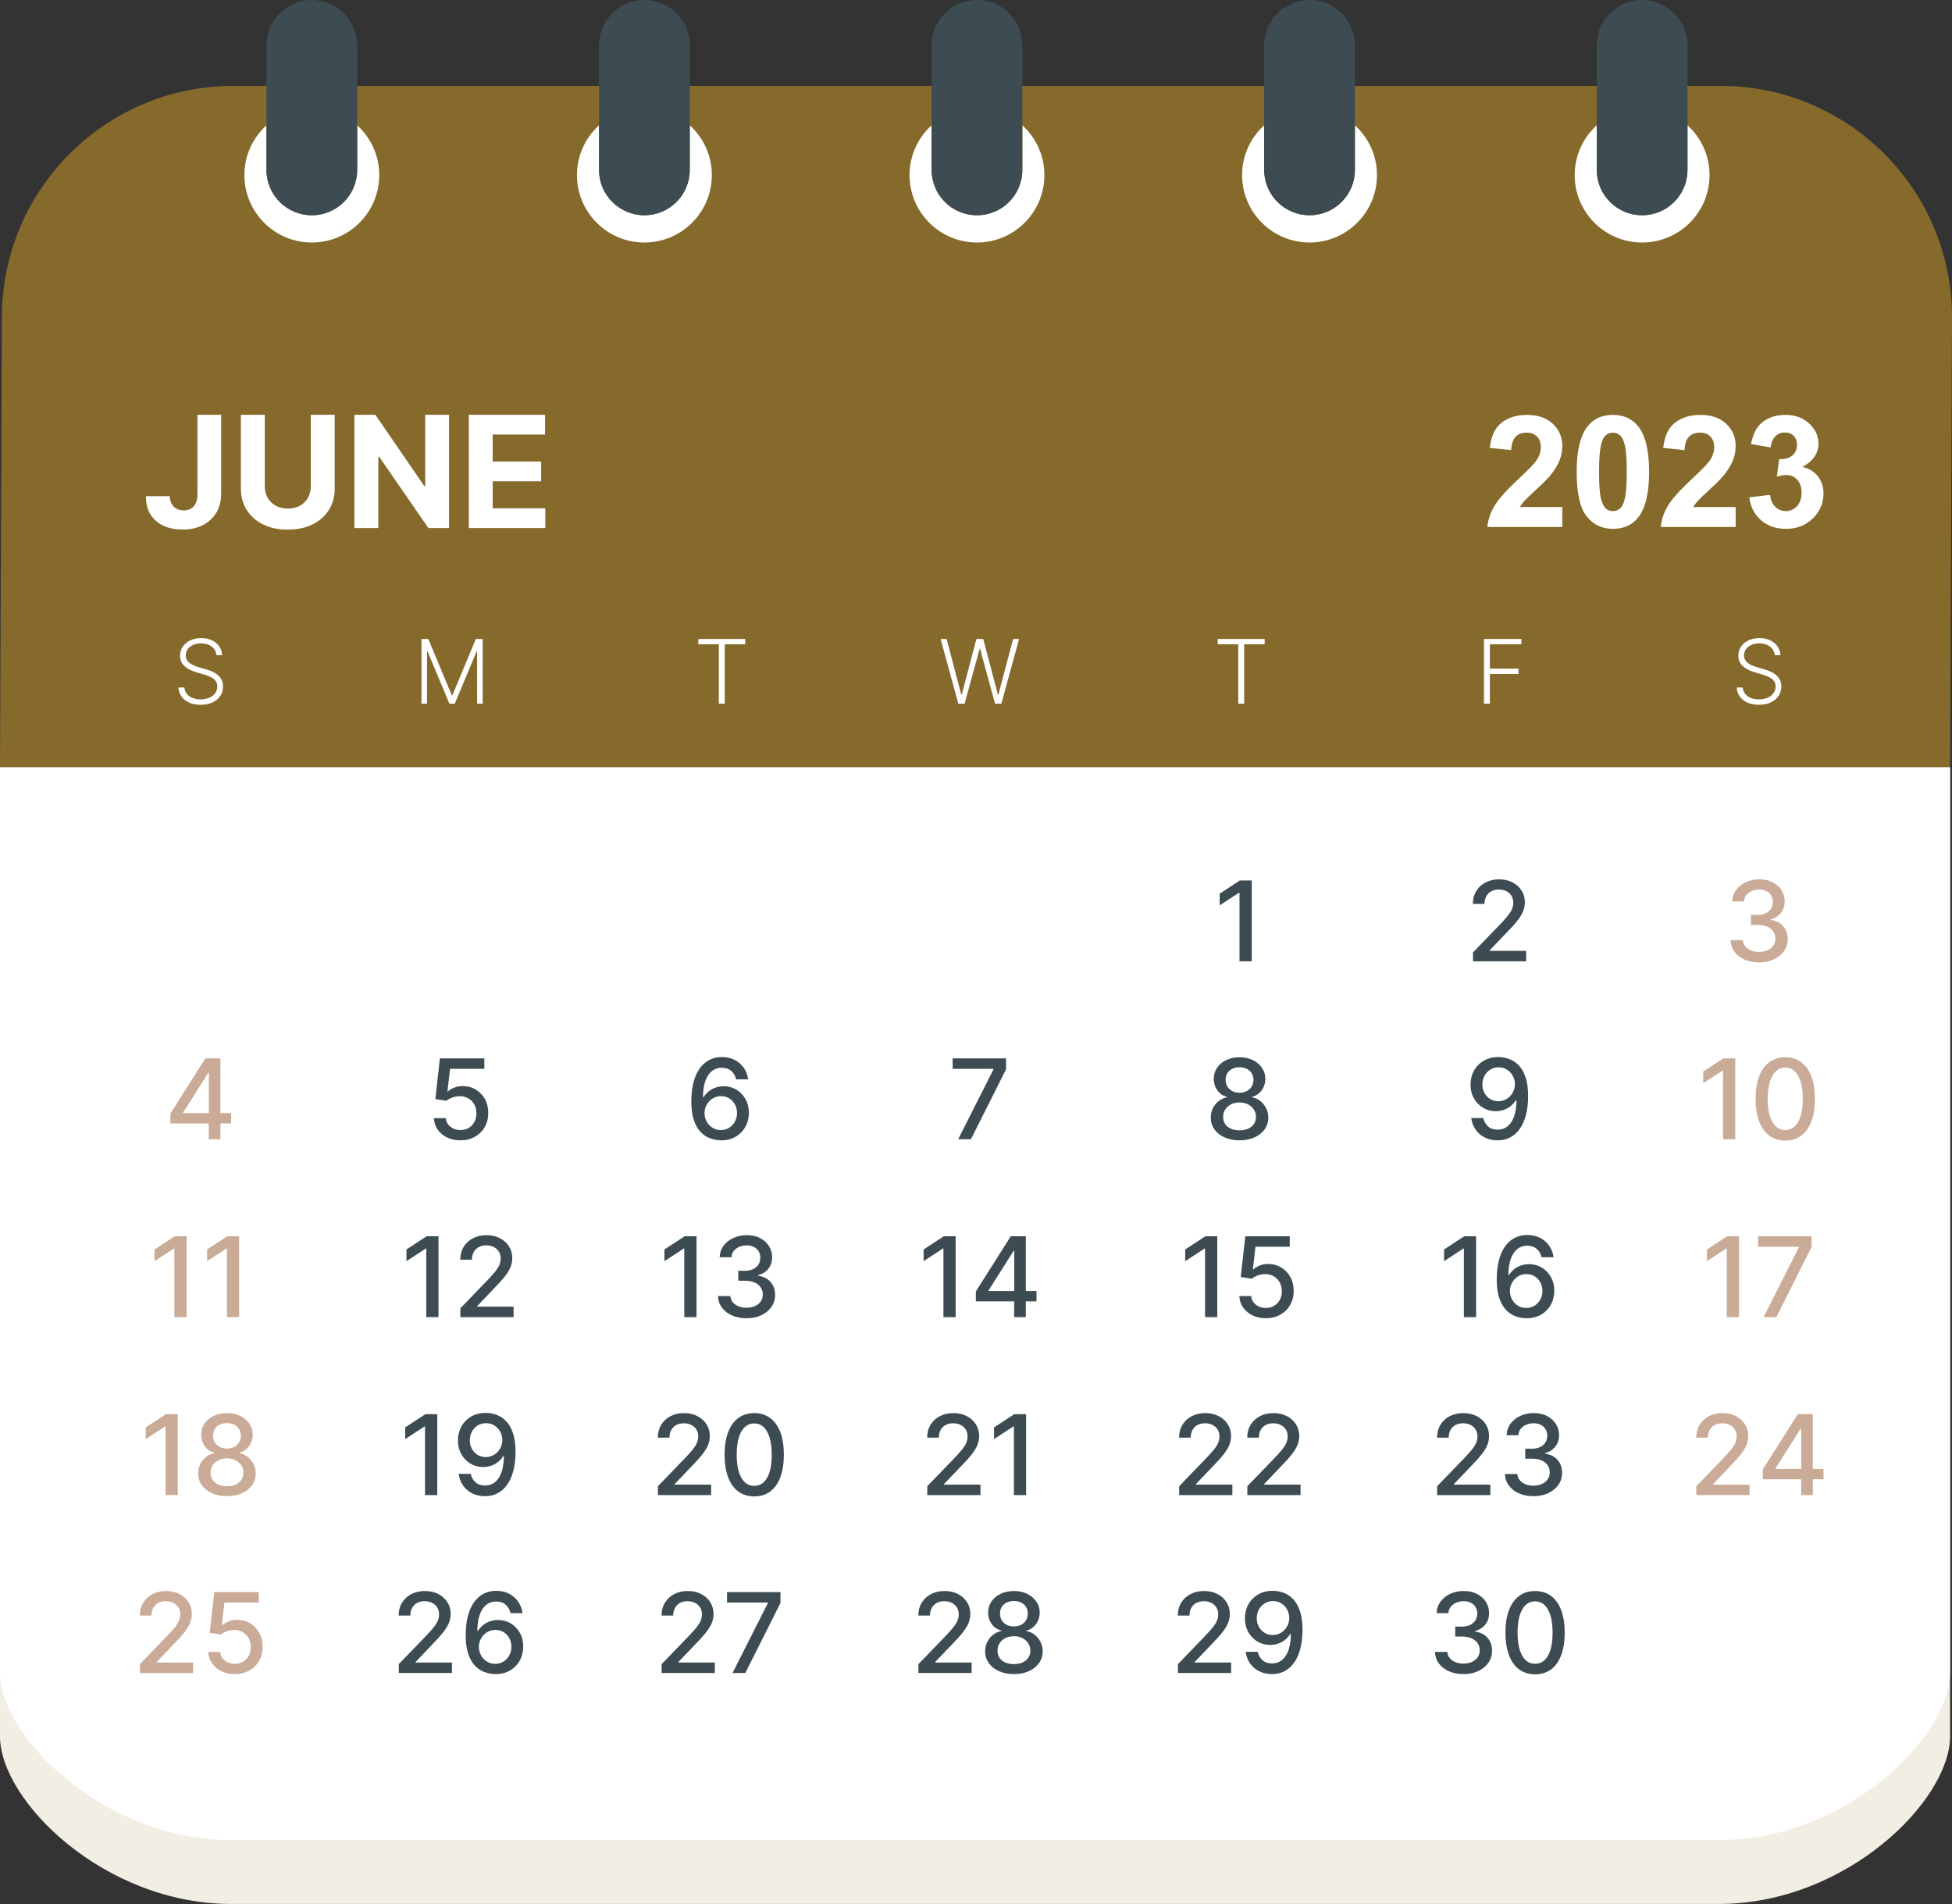 <?xml version="1.0" encoding="UTF-8" standalone="no"?><svg xmlns="http://www.w3.org/2000/svg" xmlns:xlink="http://www.w3.org/1999/xlink" fill="#000000" height="487.6" preserveAspectRatio="xMidYMid meet" version="1" viewBox="0.0 0.0 500.0 487.6" width="500" zoomAndPan="magnify"><rect x="0.0" y="0.0" width="500.0" height="487.6" fill="#333333" stroke="none"/><defs><clipPath id="a"><path d="M 0 196 L 500 196 L 500 487.59 L 0 487.59 Z M 0 196"/></clipPath></defs><g><g clip-path="url(#a)" id="change1_1"><path d="M 0 196.496 L 0 444.695 C 0 461.055 26.535 487.59 59.27 487.59 L 440.234 487.59 C 472.969 487.59 499.504 461.055 499.504 444.695 L 499.504 196.496 L 0 196.496" fill="#f3eee4"/></g><g id="change2_1"><path d="M 440.73 21.996 L 59.766 21.996 C 27.031 21.996 0.496 48.531 0.496 81.262 L 0 196.496 L 499.504 196.496 L 500 81.262 C 500 48.531 473.465 21.996 440.73 21.996" fill="#866a2c"/></g><g id="change3_1"><path d="M 79.871 62.105 C 89.41 62.105 97.145 54.371 97.145 44.836 C 97.145 39.781 94.957 35.246 91.496 32.09 L 91.496 43.508 C 91.496 49.926 86.293 55.129 79.871 55.129 C 73.453 55.129 68.25 49.926 68.25 43.508 L 68.25 32.09 C 64.789 35.246 62.602 39.781 62.602 44.836 C 62.602 54.371 70.336 62.105 79.871 62.105" fill="#ffffff"/></g><g id="change3_2"><path d="M 165.062 62.105 C 174.598 62.105 182.332 54.371 182.332 44.836 C 182.332 39.781 180.145 35.246 176.684 32.09 L 176.684 43.508 C 176.684 49.926 171.48 55.129 165.062 55.129 C 158.641 55.129 153.438 49.926 153.438 43.508 L 153.438 32.09 C 149.977 35.246 147.789 39.781 147.789 44.836 C 147.789 54.371 155.523 62.105 165.062 62.105" fill="#ffffff"/></g><g id="change3_3"><path d="M 250.246 62.105 C 259.785 62.105 267.52 54.371 267.52 44.836 C 267.52 39.781 265.332 35.246 261.871 32.09 L 261.871 43.508 C 261.871 49.926 256.668 55.129 250.246 55.129 C 243.828 55.129 238.625 49.926 238.625 43.508 L 238.625 32.09 C 235.164 35.246 232.977 39.781 232.977 44.836 C 232.977 54.371 240.711 62.105 250.246 62.105" fill="#ffffff"/></g><g id="change3_4"><path d="M 420.621 62.105 C 430.16 62.105 437.895 54.371 437.895 44.836 C 437.895 39.781 435.707 35.246 432.246 32.09 L 432.246 43.508 C 432.246 49.926 427.043 55.129 420.621 55.129 C 414.203 55.129 409 49.926 409 43.508 L 409 32.09 C 405.539 35.246 403.352 39.781 403.352 44.836 C 403.352 54.371 411.086 62.105 420.621 62.105" fill="#ffffff"/></g><g id="change3_5"><path d="M 335.434 62.105 C 344.973 62.105 352.707 54.371 352.707 44.836 C 352.707 39.781 350.52 35.246 347.059 32.09 L 347.059 43.508 C 347.059 49.926 341.855 55.129 335.438 55.129 C 329.016 55.129 323.812 49.926 323.812 43.508 L 323.812 32.09 C 320.352 35.246 318.164 39.781 318.164 44.836 C 318.164 54.371 325.898 62.105 335.434 62.105" fill="#ffffff"/></g><g id="change3_6"><path d="M 0 196.496 L 0 428.32 C 0 444.68 26.535 471.215 59.27 471.215 L 440.234 471.215 C 472.969 471.215 499.504 444.68 499.504 428.32 L 499.504 196.496 L 0 196.496" fill="#ffffff"/></g><g id="change3_7"><path d="M 389.004 122.625 C 385.938 125.473 383.883 127.754 382.844 129.477 C 381.805 131.199 381.18 133.023 380.973 134.945 L 400.176 134.945 L 400.176 129.855 L 389.297 129.855 C 389.582 129.363 389.957 128.855 390.418 128.336 C 390.879 127.816 391.973 126.766 393.703 125.18 C 395.43 123.594 396.629 122.379 397.289 121.531 C 398.289 120.258 399.02 119.039 399.484 117.879 C 399.945 116.715 400.176 115.488 400.176 114.203 C 400.176 111.941 399.367 110.051 397.758 108.531 C 396.145 107.008 393.93 106.25 391.109 106.25 C 388.535 106.25 386.391 106.906 384.676 108.219 C 382.961 109.531 381.941 111.695 381.617 114.711 L 387.074 115.254 C 387.18 113.656 387.566 112.512 388.242 111.824 C 388.918 111.137 389.828 110.793 390.973 110.793 C 392.129 110.793 393.035 111.117 393.691 111.777 C 394.348 112.434 394.676 113.371 394.676 114.594 C 394.676 115.699 394.301 116.816 393.547 117.945 C 392.988 118.766 391.473 120.324 389.004 122.625" fill="#ffffff"/></g><g id="change3_8"><path d="M 416.121 127.984 C 415.836 129.078 415.434 129.836 414.914 130.258 C 414.395 130.68 413.801 130.891 413.141 130.891 C 412.477 130.891 411.891 130.684 411.375 130.266 C 410.863 129.852 410.438 129.016 410.098 127.762 C 409.762 126.508 409.59 124.203 409.59 120.852 C 409.59 117.496 409.781 115.113 410.156 113.695 C 410.441 112.605 410.848 111.848 411.367 111.426 C 411.887 111.004 412.477 110.793 413.141 110.793 C 413.801 110.793 414.391 111.004 414.902 111.426 C 415.418 111.848 415.844 112.688 416.18 113.938 C 416.52 115.195 416.688 117.496 416.688 120.852 C 416.688 124.203 416.5 126.582 416.121 127.984 Z M 413.141 106.25 C 410.371 106.25 408.215 107.223 406.668 109.172 C 404.797 111.539 403.859 115.41 403.859 120.793 C 403.859 126.277 404.711 130.09 406.414 132.227 C 408.117 134.363 410.359 135.434 413.141 135.434 C 415.906 135.434 418.066 134.461 419.613 132.508 C 421.484 130.145 422.418 126.258 422.418 120.852 C 422.418 115.43 421.488 111.551 419.633 109.211 C 418.07 107.238 415.906 106.25 413.141 106.25" fill="#ffffff"/></g><g id="change3_9"><path d="M 429.086 108.219 C 427.371 109.531 426.348 111.695 426.027 114.711 L 431.484 115.254 C 431.586 113.656 431.977 112.512 432.652 111.824 C 433.328 111.137 434.238 110.793 435.383 110.793 C 436.539 110.793 437.445 111.117 438.102 111.777 C 438.758 112.434 439.086 113.371 439.086 114.594 C 439.086 115.699 438.711 116.816 437.957 117.945 C 437.398 118.766 435.883 120.324 433.414 122.625 C 430.348 125.473 428.293 127.754 427.254 129.477 C 426.215 131.199 425.59 133.023 425.383 134.945 L 444.586 134.945 L 444.586 129.855 L 433.707 129.855 C 433.992 129.363 434.367 128.855 434.828 128.336 C 435.289 127.816 436.383 126.766 438.113 125.18 C 439.84 123.594 441.035 122.379 441.699 121.531 C 442.699 120.258 443.43 119.039 443.891 117.879 C 444.355 116.715 444.586 115.488 444.586 114.203 C 444.586 111.941 443.777 110.051 442.168 108.531 C 440.555 107.008 438.34 106.25 435.52 106.25 C 432.945 106.25 430.801 106.906 429.086 108.219" fill="#ffffff"/></g><g id="change3_10"><path d="M 457.453 130.891 C 456.398 130.891 455.504 130.535 454.762 129.82 C 454.02 129.105 453.566 128.07 453.395 126.719 L 448.094 127.363 C 448.367 129.766 449.355 131.715 451.059 133.199 C 452.758 134.688 454.902 135.434 457.488 135.434 C 460.219 135.434 462.5 134.551 464.332 132.781 C 466.164 131.016 467.082 128.875 467.082 126.367 C 467.082 124.641 466.59 123.164 465.609 121.941 C 464.629 120.723 463.32 119.934 461.684 119.582 C 464.426 118.09 465.797 116.09 465.797 113.578 C 465.797 111.812 465.125 110.227 463.785 108.82 C 462.16 107.105 460.004 106.25 457.316 106.25 C 455.742 106.25 454.324 106.547 453.055 107.137 C 451.789 107.727 450.801 108.539 450.094 109.574 C 449.383 110.605 448.855 111.988 448.504 113.715 L 453.551 114.574 C 453.695 113.324 454.098 112.379 454.762 111.727 C 455.426 111.078 456.223 110.754 457.16 110.754 C 458.105 110.754 458.867 111.039 459.441 111.609 C 460.012 112.184 460.297 112.949 460.297 113.91 C 460.297 115.039 459.906 115.949 459.129 116.629 C 458.348 117.312 457.219 117.633 455.734 117.594 L 455.133 122.059 C 456.105 121.785 456.945 121.648 457.648 121.648 C 458.711 121.648 459.613 122.055 460.355 122.859 C 461.098 123.664 461.469 124.758 461.469 126.133 C 461.469 127.59 461.082 128.746 460.309 129.605 C 459.535 130.461 458.582 130.891 457.453 130.891" fill="#ffffff"/></g><g id="change3_11"><path d="M 49.457 165.156 C 50.043 164.895 50.719 164.762 51.492 164.762 C 52.586 164.762 53.496 165.035 54.219 165.578 C 54.941 166.125 55.348 166.855 55.441 167.777 L 56.906 167.777 C 56.871 166.938 56.621 166.188 56.156 165.527 C 55.691 164.867 55.059 164.348 54.266 163.969 C 53.473 163.594 52.562 163.402 51.531 163.402 C 50.516 163.402 49.594 163.594 48.777 163.973 C 47.961 164.355 47.312 164.883 46.836 165.559 C 46.359 166.234 46.121 167.02 46.121 167.91 C 46.121 168.973 46.48 169.844 47.195 170.531 C 47.914 171.215 48.922 171.75 50.223 172.141 L 52.203 172.723 C 52.891 172.922 53.492 173.152 54.012 173.41 C 54.531 173.668 54.938 173.988 55.23 174.367 C 55.52 174.75 55.668 175.219 55.668 175.781 C 55.668 176.445 55.48 177.023 55.113 177.523 C 54.742 178.023 54.234 178.41 53.59 178.688 C 52.945 178.969 52.215 179.105 51.387 179.105 C 50.645 179.105 49.969 178.988 49.363 178.754 C 48.762 178.52 48.27 178.176 47.891 177.723 C 47.516 177.27 47.297 176.715 47.246 176.062 L 45.691 176.062 C 45.75 176.938 46.02 177.707 46.492 178.367 C 46.969 179.031 47.621 179.551 48.449 179.926 C 49.281 180.301 50.258 180.488 51.387 180.488 C 52.582 180.488 53.609 180.281 54.469 179.871 C 55.328 179.457 55.984 178.898 56.445 178.191 C 56.902 177.484 57.129 176.688 57.129 175.805 C 57.129 175.113 56.996 174.523 56.73 174.027 C 56.465 173.535 56.109 173.117 55.672 172.773 C 55.23 172.434 54.746 172.148 54.219 171.922 C 53.691 171.695 53.16 171.508 52.633 171.363 L 50.887 170.863 C 50.484 170.746 50.09 170.609 49.699 170.441 C 49.309 170.273 48.953 170.074 48.633 169.84 C 48.312 169.605 48.055 169.32 47.867 168.992 C 47.68 168.664 47.586 168.281 47.586 167.844 C 47.586 167.25 47.75 166.723 48.082 166.254 C 48.414 165.789 48.871 165.422 49.457 165.156" fill="#ffffff"/></g><g id="change3_12"><path d="M 107.969 163.637 L 107.969 180.207 L 109.391 180.207 L 109.391 166.832 L 109.52 166.832 L 115.113 180.207 L 116.488 180.207 L 122.078 166.832 L 122.207 166.832 L 122.207 180.207 L 123.633 180.207 L 123.633 163.637 L 121.883 163.637 L 115.871 178.07 L 115.727 178.07 L 109.715 163.637 L 107.969 163.637" fill="#ffffff"/></g><g id="change3_13"><path d="M 185.641 180.207 L 185.641 164.996 L 190.891 164.996 L 190.891 163.637 L 178.875 163.637 L 178.875 164.996 L 184.125 164.996 L 184.125 180.207 L 185.641 180.207" fill="#ffffff"/></g><g id="change3_14"><path d="M 255.609 177.883 L 251.855 163.637 L 250.105 163.637 L 246.352 177.883 L 246.223 177.883 L 242.469 163.637 L 240.934 163.637 L 245.473 180.207 L 247.09 180.207 L 250.934 166.152 L 251.039 166.152 L 254.879 180.207 L 256.5 180.207 L 261.035 163.637 L 259.492 163.637 L 255.738 177.883 L 255.609 177.883" fill="#ffffff"/></g><g id="change3_15"><path d="M 317.176 180.207 L 318.691 180.207 L 318.691 164.996 L 323.941 164.996 L 323.941 163.637 L 311.926 163.637 L 311.926 164.996 L 317.176 164.996 L 317.176 180.207" fill="#ffffff"/></g><g id="change3_16"><path d="M 381.625 172.594 L 388.949 172.594 L 388.949 171.234 L 381.625 171.234 L 381.625 164.996 L 389.699 164.996 L 389.699 163.637 L 380.113 163.637 L 380.113 180.207 L 381.625 180.207 L 381.625 172.594" fill="#ffffff"/></g><g id="change3_17"><path d="M 452.742 178.688 C 452.098 178.969 451.363 179.105 450.535 179.105 C 449.793 179.105 449.117 178.988 448.516 178.754 C 447.91 178.52 447.418 178.176 447.043 177.723 C 446.664 177.27 446.449 176.715 446.395 176.062 L 444.84 176.062 C 444.902 176.938 445.168 177.707 445.641 178.367 C 446.117 179.031 446.77 179.551 447.602 179.926 C 448.43 180.301 449.41 180.488 450.535 180.488 C 451.734 180.488 452.762 180.281 453.617 179.871 C 454.477 179.457 455.133 178.898 455.594 178.191 C 456.051 177.484 456.281 176.688 456.281 175.805 C 456.281 175.113 456.148 174.523 455.879 174.027 C 455.613 173.535 455.258 173.117 454.82 172.773 C 454.383 172.434 453.895 172.148 453.367 171.922 C 452.84 171.695 452.309 171.508 451.781 171.363 L 450.035 170.863 C 449.637 170.746 449.242 170.609 448.852 170.441 C 448.457 170.273 448.102 170.074 447.781 169.84 C 447.461 169.605 447.207 169.32 447.016 168.992 C 446.828 168.664 446.734 168.281 446.734 167.844 C 446.734 167.25 446.902 166.723 447.23 166.254 C 447.562 165.789 448.023 165.422 448.605 165.156 C 449.191 164.895 449.871 164.762 450.641 164.762 C 451.734 164.762 452.645 165.035 453.367 165.578 C 454.09 166.125 454.496 166.855 454.59 167.777 L 456.055 167.777 C 456.02 166.938 455.773 166.188 455.305 165.527 C 454.84 164.867 454.211 164.348 453.418 163.969 C 452.621 163.594 451.715 163.402 450.684 163.402 C 449.664 163.402 448.746 163.594 447.93 163.973 C 447.109 164.355 446.465 164.883 445.984 165.559 C 445.508 166.234 445.27 167.02 445.27 167.91 C 445.27 168.973 445.629 169.844 446.348 170.531 C 447.062 171.215 448.07 171.75 449.371 172.141 L 451.355 172.723 C 452.039 172.922 452.641 173.152 453.16 173.41 C 453.684 173.668 454.09 173.988 454.379 174.367 C 454.672 174.75 454.816 175.219 454.816 175.781 C 454.816 176.445 454.633 177.023 454.262 177.523 C 453.895 178.023 453.387 178.41 452.742 178.688" fill="#ffffff"/></g><g id="change3_18"><path d="M 41.996 134.695 C 43.418 135.312 45 135.621 46.746 135.621 C 48.711 135.621 50.434 135.25 51.914 134.504 C 53.395 133.758 54.555 132.695 55.391 131.32 C 56.227 129.941 56.645 128.316 56.645 126.449 L 56.645 106.23 L 50.582 106.23 L 50.582 126.449 C 50.582 127.375 50.445 128.152 50.172 128.785 C 49.898 129.418 49.5 129.895 48.977 130.223 C 48.453 130.547 47.812 130.711 47.059 130.711 C 46.34 130.711 45.723 130.566 45.195 130.277 C 44.672 129.992 44.262 129.574 43.965 129.031 C 43.668 128.488 43.512 127.836 43.488 127.07 L 37.391 127.07 C 37.379 128.996 37.789 130.594 38.621 131.863 C 39.449 133.133 40.578 134.078 41.996 134.695" fill="#ffffff"/></g><g id="change3_19"><path d="M 67.402 134.312 C 69.207 135.195 71.309 135.637 73.719 135.637 C 76.113 135.637 78.215 135.195 80.016 134.312 C 81.82 133.43 83.223 132.195 84.227 130.609 C 85.234 129.023 85.734 127.176 85.734 125.062 L 85.734 106.23 L 79.605 106.23 L 79.605 124.535 C 79.605 125.641 79.363 126.621 78.879 127.48 C 78.391 128.34 77.707 129.016 76.824 129.508 C 75.941 129.996 74.906 130.242 73.719 130.242 C 72.535 130.242 71.504 129.996 70.617 129.508 C 69.727 129.016 69.043 128.34 68.555 127.48 C 68.07 126.621 67.828 125.641 67.828 124.535 L 67.828 106.23 L 61.699 106.23 L 61.699 125.062 C 61.699 127.176 62.199 129.023 63.199 130.609 C 64.199 132.195 65.598 133.43 67.402 134.312" fill="#ffffff"/></g><g id="change3_20"><path d="M 90.777 106.23 L 90.777 135.227 L 96.906 135.227 L 96.906 116.977 L 97.117 116.977 L 109.734 135.227 L 115.027 135.227 L 115.027 106.23 L 108.926 106.23 L 108.926 124.465 L 108.672 124.465 L 96.156 106.23 L 90.777 106.23" fill="#ffffff"/></g><g id="change3_21"><path d="M 139.676 130.172 L 126.211 130.172 L 126.211 123.25 L 138.613 123.25 L 138.613 118.195 L 126.211 118.195 L 126.211 111.285 L 139.617 111.285 L 139.617 106.23 L 120.082 106.23 L 120.082 135.227 L 139.676 135.227 L 139.676 130.172" fill="#ffffff"/></g><g id="change4_1"><path d="M 452.738 243.355 C 452.109 243.637 451.387 243.781 450.57 243.781 C 449.828 243.781 449.156 243.656 448.551 243.414 C 447.941 243.172 447.449 242.828 447.078 242.379 C 446.703 241.93 446.496 241.398 446.453 240.785 L 443.281 240.785 C 443.324 241.91 443.664 242.902 444.297 243.754 C 444.926 244.605 445.785 245.273 446.875 245.75 C 447.965 246.23 449.203 246.469 450.59 246.469 C 452.008 246.469 453.266 246.211 454.363 245.695 C 455.461 245.18 456.328 244.473 456.969 243.566 C 457.605 242.664 457.918 241.641 457.914 240.504 C 457.918 239.195 457.543 238.098 456.785 237.215 C 456.027 236.336 454.961 235.785 453.586 235.578 L 453.586 235.418 C 454.664 235.141 455.527 234.598 456.18 233.789 C 456.828 232.98 457.152 231.992 457.145 230.836 C 457.152 229.816 456.891 228.879 456.359 228.023 C 455.832 227.168 455.082 226.48 454.113 225.965 C 453.148 225.449 452 225.191 450.672 225.191 C 449.402 225.191 448.25 225.434 447.215 225.91 C 446.176 226.391 445.34 227.055 444.711 227.902 C 444.082 228.754 443.75 229.734 443.715 230.855 L 446.738 230.855 C 446.766 230.223 446.961 229.68 447.324 229.223 C 447.688 228.766 448.164 228.418 448.746 228.172 C 449.328 227.926 449.957 227.801 450.633 227.801 C 451.34 227.801 451.953 227.938 452.477 228.207 C 453 228.477 453.402 228.848 453.691 229.324 C 453.977 229.797 454.121 230.355 454.121 230.996 C 454.121 231.664 453.953 232.246 453.625 232.742 C 453.293 233.238 452.836 233.621 452.254 233.898 C 451.672 234.176 450.996 234.312 450.227 234.312 L 448.477 234.312 L 448.477 236.863 L 450.227 236.863 C 451.184 236.863 452 237.016 452.68 237.316 C 453.355 237.621 453.871 238.035 454.227 238.566 C 454.578 239.098 454.758 239.707 454.758 240.402 C 454.758 241.07 454.578 241.656 454.223 242.164 C 453.863 242.676 453.371 243.07 452.738 243.355" fill="#caab97"/></g><g id="change4_2"><path d="M 46.93 284.891 L 53.332 274.758 L 53.492 274.758 L 53.492 285.055 L 46.93 285.055 Z M 53.473 291.746 L 56.457 291.746 L 56.457 287.703 L 59.199 287.703 L 59.199 285.055 L 56.457 285.055 L 56.457 271.035 L 52.602 271.035 L 43.656 285.176 L 43.656 287.703 L 53.473 287.703 L 53.473 291.746" fill="#caab97"/></g><g id="change4_3"><path d="M 441.348 274.172 L 441.348 291.746 L 444.484 291.746 L 444.484 271.035 L 441.441 271.035 L 436.273 274.414 L 436.273 277.406 L 441.227 274.172 L 441.348 274.172" fill="#caab97"/></g><g id="change4_4"><path d="M 454.008 275.465 C 454.805 274.09 455.902 273.402 457.297 273.402 C 458.219 273.402 459.016 273.711 459.688 274.328 C 460.359 274.945 460.875 275.848 461.234 277.039 C 461.594 278.23 461.773 279.684 461.773 281.402 C 461.773 283.992 461.379 285.969 460.586 287.34 C 459.797 288.707 458.699 289.391 457.297 289.391 C 456.359 289.391 455.555 289.086 454.891 288.477 C 454.223 287.867 453.707 286.965 453.348 285.777 C 452.984 284.586 452.805 283.129 452.805 281.402 C 452.812 278.82 453.215 276.84 454.008 275.465 Z M 453.199 290.828 C 454.332 291.664 455.699 292.086 457.297 292.094 C 458.887 292.094 460.246 291.672 461.383 290.832 C 462.516 289.992 463.379 288.777 463.98 287.18 C 464.578 285.59 464.879 283.66 464.879 281.402 C 464.879 279.156 464.578 277.242 463.977 275.652 C 463.371 274.066 462.504 272.852 461.371 272.012 C 460.238 271.176 458.879 270.754 457.297 270.754 C 455.711 270.754 454.352 271.172 453.215 272.008 C 452.078 272.844 451.211 274.059 450.605 275.648 C 450.004 277.238 449.699 279.156 449.699 281.402 C 449.699 283.652 450.004 285.578 450.602 287.176 C 451.203 288.773 452.066 289.992 453.199 290.828" fill="#caab97"/></g><g id="change4_5"><path d="M 44.664 319.734 L 44.664 337.312 L 47.801 337.312 L 47.801 316.602 L 44.758 316.602 L 39.59 319.98 L 39.59 322.973 L 44.543 319.734 L 44.664 319.734" fill="#caab97"/></g><g id="change4_6"><path d="M 61.258 337.312 L 61.258 316.602 L 58.215 316.602 L 53.047 319.98 L 53.047 322.973 L 58.004 319.734 L 58.125 319.734 L 58.125 337.312 L 61.258 337.312" fill="#caab97"/></g><g id="change4_7"><path d="M 445.441 337.312 L 445.441 316.602 L 442.395 316.602 L 437.23 319.98 L 437.23 322.973 L 442.184 319.734 L 442.305 319.734 L 442.305 337.312 L 445.441 337.312" fill="#caab97"/></g><g id="change4_8"><path d="M 460.781 319.434 L 451.738 337.312 L 455.008 337.312 L 464.016 319.371 L 464.016 316.602 L 450.324 316.602 L 450.324 319.281 L 460.781 319.281 L 460.781 319.434" fill="#caab97"/></g><g id="change4_9"><path d="M 42.406 365.301 L 42.406 382.875 L 45.539 382.875 L 45.539 362.164 L 42.496 362.164 L 37.328 365.543 L 37.328 368.535 L 42.281 365.301 L 42.406 365.301" fill="#caab97"/></g><g id="change4_10"><path d="M 54.469 375.242 C 54.832 374.691 55.332 374.254 55.965 373.938 C 56.598 373.621 57.324 373.461 58.141 373.461 C 58.949 373.461 59.664 373.621 60.293 373.938 C 60.922 374.254 61.418 374.691 61.785 375.242 C 62.152 375.793 62.34 376.43 62.344 377.152 C 62.34 377.848 62.164 378.453 61.82 378.969 C 61.477 379.484 60.992 379.887 60.363 380.172 C 59.738 380.457 58.996 380.602 58.141 380.602 C 57.277 380.602 56.527 380.457 55.895 380.172 C 55.262 379.887 54.773 379.484 54.434 378.969 C 54.094 378.453 53.926 377.848 53.934 377.152 C 53.926 376.43 54.105 375.793 54.469 375.242 Z M 54.578 367.668 C 54.574 367.02 54.719 366.453 55.016 365.969 C 55.312 365.48 55.727 365.105 56.262 364.84 C 56.801 364.574 57.426 364.441 58.141 364.441 C 58.84 364.441 59.457 364.574 59.988 364.84 C 60.523 365.105 60.938 365.48 61.238 365.969 C 61.539 366.453 61.691 367.02 61.699 367.668 C 61.691 368.328 61.535 368.906 61.227 369.395 C 60.922 369.887 60.504 370.273 59.969 370.551 C 59.438 370.824 58.828 370.965 58.141 370.965 C 57.438 370.965 56.82 370.824 56.285 370.551 C 55.746 370.273 55.328 369.887 55.027 369.395 C 54.719 368.906 54.574 368.328 54.578 367.668 Z M 58.141 383.16 C 59.574 383.16 60.848 382.91 61.957 382.41 C 63.066 381.914 63.934 381.227 64.562 380.348 C 65.188 379.473 65.504 378.473 65.512 377.355 C 65.504 376.477 65.312 375.672 64.941 374.934 C 64.566 374.195 64.066 373.578 63.445 373.082 C 62.82 372.586 62.121 372.273 61.344 372.137 L 61.344 372.016 C 62.348 371.766 63.164 371.215 63.793 370.355 C 64.418 369.5 64.734 368.516 64.742 367.402 C 64.734 366.352 64.445 365.41 63.871 364.578 C 63.301 363.746 62.516 363.09 61.523 362.605 C 60.527 362.125 59.398 361.883 58.141 361.883 C 56.863 361.883 55.727 362.121 54.73 362.602 C 53.734 363.078 52.949 363.734 52.379 364.566 C 51.812 365.398 51.527 366.348 51.535 367.402 C 51.527 368.516 51.836 369.5 52.457 370.355 C 53.078 371.215 53.902 371.766 54.934 372.016 L 54.934 372.137 C 54.152 372.273 53.441 372.586 52.809 373.082 C 52.176 373.578 51.676 374.195 51.309 374.934 C 50.941 375.672 50.762 376.477 50.766 377.355 C 50.762 378.473 51.07 379.473 51.699 380.348 C 52.324 381.227 53.191 381.914 54.301 382.41 C 55.41 382.91 56.691 383.16 58.141 383.16" fill="#caab97"/></g><g id="change4_11"><path d="M 438.816 380.043 L 442.934 375.738 C 444.191 374.457 445.176 373.363 445.887 372.465 C 446.594 371.566 447.09 370.75 447.375 370.016 C 447.664 369.277 447.805 368.527 447.805 367.758 C 447.805 366.645 447.527 365.645 446.969 364.758 C 446.406 363.871 445.629 363.172 444.637 362.656 C 443.641 362.141 442.492 361.883 441.191 361.883 C 439.906 361.883 438.758 362.145 437.746 362.664 C 436.734 363.188 435.938 363.922 435.359 364.867 C 434.777 365.809 434.488 366.914 434.488 368.172 L 437.473 368.172 C 437.473 367.43 437.617 366.785 437.914 366.23 C 438.215 365.68 438.637 365.25 439.191 364.945 C 439.742 364.645 440.391 364.492 441.133 364.492 C 441.832 364.492 442.465 364.629 443.023 364.902 C 443.582 365.176 444.023 365.562 444.348 366.062 C 444.672 366.566 444.832 367.16 444.832 367.852 C 444.832 368.457 444.711 369.027 444.469 369.566 C 444.227 370.109 443.859 370.676 443.371 371.273 C 442.883 371.867 442.266 372.562 441.516 373.352 L 434.508 380.609 L 434.508 382.875 L 448.141 382.875 L 448.141 380.195 L 438.816 380.195 L 438.816 380.043" fill="#caab97"/></g><g id="change4_12"><path d="M 454.816 376.02 L 461.215 365.887 L 461.379 365.887 L 461.379 376.18 L 454.816 376.18 Z M 467.082 376.18 L 464.34 376.18 L 464.34 362.164 L 460.488 362.164 L 451.539 376.305 L 451.539 378.832 L 461.359 378.832 L 461.359 382.875 L 464.34 382.875 L 464.34 378.832 L 467.082 378.832 L 467.082 376.18" fill="#caab97"/></g><g id="change4_13"><path d="M 40.148 425.605 L 44.266 421.301 C 45.523 420.016 46.508 418.926 47.219 418.027 C 47.926 417.129 48.422 416.309 48.707 415.574 C 48.996 414.84 49.137 414.09 49.137 413.32 C 49.137 412.207 48.859 411.207 48.301 410.32 C 47.738 409.434 46.961 408.734 45.969 408.219 C 44.973 407.703 43.828 407.445 42.523 407.445 C 41.238 407.445 40.09 407.707 39.078 408.227 C 38.066 408.75 37.27 409.484 36.691 410.43 C 36.109 411.371 35.82 412.473 35.82 413.734 L 38.805 413.734 C 38.805 412.992 38.953 412.348 39.25 411.793 C 39.547 411.238 39.969 410.812 40.523 410.508 C 41.074 410.203 41.723 410.055 42.465 410.055 C 43.164 410.055 43.797 410.191 44.355 410.465 C 44.914 410.734 45.355 411.125 45.68 411.625 C 46.004 412.129 46.164 412.723 46.164 413.41 C 46.164 414.016 46.043 414.59 45.801 415.129 C 45.559 415.672 45.191 416.238 44.703 416.836 C 44.215 417.43 43.598 418.125 42.848 418.91 L 35.84 426.172 L 35.84 428.438 L 49.473 428.438 L 49.473 425.758 L 40.148 425.758 L 40.148 425.605" fill="#caab97"/></g><g id="change4_14"><path d="M 64.09 415.727 C 63.102 415.129 61.977 414.828 60.719 414.828 C 59.949 414.828 59.23 414.957 58.559 415.223 C 57.887 415.484 57.348 415.812 56.945 416.203 L 56.824 416.203 L 57.48 410.406 L 66.27 410.406 L 66.27 407.727 L 54.883 407.727 L 53.719 418.164 L 56.582 418.59 C 56.973 418.238 57.484 417.953 58.117 417.738 C 58.754 417.523 59.383 417.414 60.012 417.414 C 60.832 417.422 61.562 417.613 62.199 417.992 C 62.836 418.367 63.336 418.891 63.703 419.551 C 64.066 420.211 64.246 420.961 64.246 421.805 C 64.246 422.633 64.07 423.371 63.715 424.02 C 63.363 424.668 62.875 425.176 62.262 425.539 C 61.645 425.906 60.938 426.094 60.141 426.094 C 59.145 426.094 58.285 425.805 57.574 425.23 C 56.859 424.66 56.465 423.93 56.391 423.039 L 53.355 423.039 C 53.398 424.137 53.719 425.113 54.316 425.973 C 54.918 426.828 55.719 427.5 56.727 427.988 C 57.738 428.477 58.875 428.723 60.141 428.723 C 61.531 428.723 62.762 428.422 63.84 427.816 C 64.914 427.215 65.758 426.387 66.367 425.332 C 66.977 424.281 67.277 423.086 67.273 421.742 C 67.277 420.402 66.996 419.215 66.426 418.18 C 65.855 417.145 65.078 416.328 64.09 415.727" fill="#caab97"/></g><g id="change5_1"><path d="M 79.871 0 C 73.453 0 68.25 5.203 68.25 11.621 L 68.25 43.508 C 68.25 49.926 73.453 55.129 79.871 55.129 C 86.293 55.129 91.496 49.926 91.496 43.508 L 91.496 11.621 C 91.496 5.203 86.293 0 79.871 0" fill="#3d4c52"/></g><g id="change5_2"><path d="M 176.684 43.508 L 176.684 11.621 C 176.684 5.203 171.48 0 165.062 0 C 158.641 0 153.438 5.203 153.438 11.621 L 153.438 43.508 C 153.438 49.926 158.641 55.129 165.062 55.129 C 171.48 55.129 176.684 49.926 176.684 43.508" fill="#3d4c52"/></g><g id="change5_3"><path d="M 250.246 55.129 C 256.668 55.129 261.871 49.926 261.871 43.508 L 261.871 11.621 C 261.871 5.203 256.668 0 250.246 0 C 243.828 0 238.625 5.203 238.625 11.621 L 238.625 43.508 C 238.625 49.926 243.828 55.129 250.246 55.129" fill="#3d4c52"/></g><g id="change5_4"><path d="M 420.621 0 C 414.203 0 409 5.203 409 11.621 L 409 43.508 C 409 49.926 414.203 55.129 420.621 55.129 C 427.043 55.129 432.246 49.926 432.246 43.508 L 432.246 11.621 C 432.246 5.203 427.043 0 420.621 0" fill="#3d4c52"/></g><g id="change5_5"><path d="M 335.438 0 C 329.016 0 323.812 5.203 323.812 11.621 L 323.812 43.508 C 323.812 49.926 329.016 55.129 335.438 55.129 C 341.855 55.129 347.059 49.926 347.059 43.508 L 347.059 11.621 C 347.059 5.203 341.855 0 335.438 0" fill="#3d4c52"/></g><g id="change5_6"><path d="M 317.496 228.609 L 317.496 246.188 L 320.633 246.188 L 320.633 225.477 L 317.59 225.477 L 312.422 228.855 L 312.422 231.848 L 317.375 228.609 L 317.496 228.609" fill="#3d4c52"/></g><g id="change5_7"><path d="M 380.703 229.539 C 381 228.988 381.426 228.559 381.977 228.258 C 382.531 227.953 383.18 227.801 383.918 227.801 C 384.621 227.801 385.25 227.938 385.812 228.211 C 386.371 228.484 386.812 228.871 387.137 229.375 C 387.461 229.879 387.621 230.473 387.621 231.16 C 387.621 231.766 387.5 232.34 387.258 232.879 C 387.016 233.418 386.648 233.984 386.16 234.582 C 385.672 235.18 385.051 235.871 384.305 236.66 L 377.297 243.922 L 377.297 246.188 L 390.926 246.188 L 390.926 243.508 L 381.605 243.508 L 381.605 243.355 L 385.719 239.047 C 386.98 237.766 387.965 236.676 388.672 235.773 C 389.379 234.875 389.879 234.059 390.164 233.324 C 390.449 232.59 390.594 231.836 390.594 231.066 C 390.594 229.953 390.312 228.957 389.754 228.07 C 389.195 227.184 388.418 226.48 387.422 225.965 C 386.43 225.449 385.281 225.191 383.98 225.191 C 382.691 225.191 381.543 225.453 380.531 225.977 C 379.52 226.496 378.727 227.23 378.145 228.176 C 377.566 229.117 377.273 230.223 377.273 231.48 L 380.258 231.48 C 380.258 230.742 380.406 230.094 380.703 229.539" fill="#3d4c52"/></g><g id="change5_8"><path d="M 120.055 288.852 C 119.438 289.219 118.73 289.402 117.934 289.402 C 116.938 289.402 116.078 289.113 115.367 288.543 C 114.652 287.969 114.258 287.238 114.184 286.348 L 111.148 286.348 C 111.191 287.445 111.512 288.426 112.109 289.281 C 112.711 290.137 113.512 290.809 114.52 291.297 C 115.531 291.785 116.668 292.031 117.934 292.031 C 119.324 292.031 120.555 291.73 121.633 291.125 C 122.703 290.523 123.551 289.695 124.16 288.645 C 124.77 287.594 125.07 286.395 125.062 285.055 C 125.07 283.711 124.789 282.523 124.219 281.488 C 123.648 280.453 122.871 279.637 121.883 279.035 C 120.895 278.438 119.77 278.137 118.512 278.137 C 117.742 278.137 117.023 278.27 116.352 278.531 C 115.68 278.793 115.145 279.121 114.738 279.512 L 114.617 279.512 L 115.273 273.719 L 124.062 273.719 L 124.062 271.035 L 112.676 271.035 L 111.516 281.473 L 114.375 281.898 C 114.766 281.547 115.277 281.266 115.91 281.051 C 116.547 280.832 117.176 280.727 117.805 280.727 C 118.625 280.73 119.355 280.926 119.992 281.301 C 120.629 281.68 121.129 282.199 121.496 282.859 C 121.859 283.52 122.039 284.27 122.039 285.113 C 122.039 285.945 121.863 286.68 121.508 287.328 C 121.156 287.977 120.668 288.484 120.055 288.852" fill="#3d4c52"/></g><g id="change5_9"><path d="M 180.785 283.398 C 181.004 282.879 181.305 282.414 181.691 282.008 C 182.074 281.605 182.52 281.289 183.031 281.059 C 183.539 280.828 184.094 280.715 184.695 280.715 C 185.48 280.715 186.184 280.906 186.801 281.289 C 187.418 281.676 187.902 282.195 188.258 282.848 C 188.609 283.504 188.789 284.227 188.789 285.023 C 188.789 285.84 188.605 286.574 188.242 287.238 C 187.879 287.898 187.383 288.426 186.758 288.816 C 186.129 289.207 185.418 289.402 184.621 289.402 C 183.828 289.402 183.113 289.203 182.484 288.801 C 181.852 288.398 181.359 287.867 180.996 287.207 C 180.637 286.547 180.457 285.828 180.457 285.055 C 180.457 284.473 180.566 283.922 180.785 283.398 Z M 179.477 289.906 C 180.203 290.66 181.016 291.199 181.906 291.523 C 182.801 291.848 183.711 292.016 184.633 292.031 C 186.074 292.047 187.336 291.738 188.414 291.117 C 189.492 290.492 190.332 289.645 190.926 288.57 C 191.523 287.5 191.824 286.305 191.824 284.98 C 191.824 283.66 191.531 282.488 190.953 281.465 C 190.375 280.438 189.598 279.633 188.621 279.051 C 187.648 278.469 186.562 278.176 185.359 278.176 C 184.641 278.176 183.953 278.289 183.305 278.516 C 182.652 278.742 182.066 279.062 181.543 279.477 C 181.02 279.891 180.582 280.391 180.223 280.977 L 180.07 280.977 C 180.078 278.605 180.504 276.758 181.352 275.43 C 182.199 274.105 183.379 273.445 184.895 273.445 C 185.895 273.445 186.703 273.719 187.324 274.27 C 187.941 274.816 188.355 275.535 188.566 276.418 L 191.648 276.418 C 191.488 275.305 191.109 274.32 190.516 273.465 C 189.914 272.609 189.141 271.934 188.184 271.441 C 187.227 270.949 186.129 270.703 184.895 270.703 C 183.695 270.703 182.613 270.957 181.648 271.461 C 180.684 271.969 179.863 272.707 179.184 273.676 C 178.5 274.648 177.98 275.84 177.621 277.25 C 177.258 278.664 177.078 280.277 177.078 282.09 C 177.078 284 177.297 285.59 177.73 286.863 C 178.164 288.137 178.746 289.152 179.477 289.906" fill="#3d4c52"/></g><g id="change5_10"><path d="M 245.434 291.746 L 248.699 291.746 L 257.711 273.809 L 257.711 271.035 L 244.02 271.035 L 244.02 273.719 L 254.473 273.719 L 254.473 273.867 L 245.434 291.746" fill="#3d4c52"/></g><g id="change5_11"><path d="M 313.84 284.113 C 314.203 283.562 314.703 283.125 315.336 282.809 C 315.973 282.492 316.695 282.332 317.512 282.332 C 318.32 282.332 319.039 282.492 319.664 282.809 C 320.293 283.125 320.789 283.562 321.156 284.113 C 321.523 284.664 321.711 285.301 321.719 286.023 C 321.711 286.719 321.535 287.324 321.191 287.84 C 320.848 288.355 320.363 288.758 319.738 289.043 C 319.109 289.328 318.367 289.473 317.512 289.473 C 316.648 289.473 315.902 289.328 315.266 289.043 C 314.633 288.758 314.145 288.355 313.805 287.84 C 313.465 287.324 313.301 286.719 313.305 286.023 C 313.301 285.301 313.477 284.664 313.84 284.113 Z M 313.953 276.539 C 313.945 275.891 314.09 275.324 314.387 274.84 C 314.684 274.355 315.102 273.98 315.637 273.711 C 316.172 273.445 316.797 273.312 317.512 273.312 C 318.215 273.312 318.828 273.445 319.363 273.711 C 319.895 273.98 320.312 274.355 320.609 274.84 C 320.91 275.324 321.066 275.891 321.07 276.539 C 321.066 277.199 320.906 277.777 320.602 278.27 C 320.293 278.758 319.875 279.145 319.344 279.422 C 318.809 279.695 318.199 279.836 317.512 279.836 C 316.812 279.836 316.191 279.695 315.656 279.422 C 315.121 279.145 314.699 278.758 314.398 278.27 C 314.094 277.777 313.945 277.199 313.953 276.539 Z M 313.672 291.281 C 314.785 291.781 316.062 292.031 317.512 292.031 C 318.949 292.031 320.219 291.781 321.328 291.281 C 322.438 290.785 323.305 290.098 323.934 289.219 C 324.559 288.344 324.875 287.348 324.883 286.227 C 324.875 285.352 324.688 284.543 324.312 283.805 C 323.938 283.066 323.438 282.449 322.816 281.953 C 322.191 281.461 321.492 281.145 320.719 281.008 L 320.719 280.887 C 321.723 280.637 322.535 280.086 323.164 279.227 C 323.793 278.371 324.109 277.387 324.117 276.273 C 324.109 275.223 323.82 274.281 323.246 273.449 C 322.672 272.617 321.887 271.961 320.895 271.477 C 319.898 270.996 318.773 270.754 317.512 270.754 C 316.238 270.754 315.102 270.992 314.105 271.473 C 313.105 271.949 312.324 272.605 311.754 273.441 C 311.184 274.273 310.902 275.219 310.906 276.273 C 310.902 277.387 311.207 278.371 311.828 279.227 C 312.449 280.086 313.273 280.637 314.305 280.887 L 314.305 281.008 C 313.523 281.145 312.816 281.461 312.184 281.953 C 311.547 282.449 311.047 283.066 310.68 283.805 C 310.312 284.543 310.133 285.352 310.141 286.227 C 310.133 287.348 310.441 288.344 311.07 289.219 C 311.695 290.098 312.566 290.785 313.672 291.281" fill="#3d4c52"/></g><g id="change5_12"><path d="M 380.254 275.496 C 380.617 274.836 381.113 274.312 381.746 273.918 C 382.375 273.527 383.086 273.332 383.875 273.332 C 384.676 273.332 385.391 273.531 386.02 273.934 C 386.645 274.336 387.141 274.867 387.5 275.527 C 387.859 276.188 388.039 276.906 388.039 277.68 C 388.039 278.254 387.93 278.801 387.711 279.324 C 387.492 279.848 387.191 280.312 386.812 280.719 C 386.43 281.129 385.984 281.445 385.473 281.676 C 384.961 281.906 384.406 282.02 383.812 282.02 C 383.016 282.02 382.312 281.828 381.695 281.449 C 381.078 281.066 380.594 280.551 380.238 279.895 C 379.887 279.242 379.707 278.512 379.707 277.711 C 379.707 276.895 379.891 276.156 380.254 275.496 Z M 379.875 283.688 C 380.855 284.273 381.941 284.566 383.137 284.566 C 383.871 284.566 384.562 284.453 385.207 284.223 C 385.855 283.996 386.441 283.672 386.965 283.254 C 387.484 282.836 387.922 282.336 388.273 281.758 L 388.434 281.758 C 388.426 284.137 388 285.988 387.152 287.312 C 386.301 288.637 385.117 289.301 383.602 289.301 C 382.609 289.301 381.805 289.027 381.18 288.477 C 380.555 287.926 380.145 287.207 379.941 286.316 L 376.855 286.316 C 377.004 287.438 377.379 288.426 377.977 289.285 C 378.578 290.145 379.355 290.816 380.316 291.301 C 381.27 291.789 382.367 292.031 383.602 292.031 C 384.809 292.031 385.891 291.777 386.852 291.273 C 387.812 290.766 388.633 290.027 389.316 289.059 C 389.996 288.086 390.516 286.895 390.879 285.484 C 391.238 284.07 391.422 282.457 391.426 280.645 C 391.422 278.734 391.199 277.145 390.766 275.871 C 390.332 274.598 389.75 273.586 389.027 272.832 C 388.301 272.078 387.488 271.539 386.594 271.211 C 385.695 270.879 384.785 270.711 383.863 270.703 C 382.414 270.695 381.152 271.008 380.078 271.629 C 379 272.254 378.164 273.098 377.57 274.168 C 376.973 275.234 376.676 276.43 376.676 277.754 C 376.676 279.074 376.961 280.246 377.539 281.27 C 378.113 282.297 378.895 283.102 379.875 283.688" fill="#3d4c52"/></g><g id="change5_13"><path d="M 109.184 319.734 L 109.184 337.312 L 112.32 337.312 L 112.32 316.602 L 109.277 316.602 L 104.109 319.98 L 104.109 322.973 L 109.062 319.734 L 109.184 319.734" fill="#3d4c52"/></g><g id="change5_14"><path d="M 121.16 317.102 C 120.148 317.625 119.352 318.355 118.773 319.301 C 118.191 320.246 117.902 321.348 117.902 322.609 L 120.887 322.609 C 120.887 321.867 121.031 321.219 121.328 320.664 C 121.629 320.113 122.051 319.684 122.605 319.383 C 123.156 319.078 123.805 318.926 124.547 318.926 C 125.246 318.926 125.879 319.062 126.438 319.336 C 126.996 319.609 127.438 319.996 127.762 320.5 C 128.086 321.004 128.246 321.598 128.246 322.285 C 128.246 322.891 128.125 323.465 127.883 324.004 C 127.641 324.543 127.273 325.109 126.785 325.707 C 126.297 326.305 125.68 326.996 124.93 327.785 L 117.922 335.047 L 117.922 337.312 L 131.555 337.312 L 131.555 334.633 L 122.23 334.633 L 122.23 334.48 L 126.348 330.172 C 127.605 328.891 128.59 327.801 129.301 326.902 C 130.008 326 130.504 325.184 130.789 324.449 C 131.074 323.715 131.219 322.961 131.219 322.195 C 131.219 321.082 130.941 320.082 130.383 319.195 C 129.82 318.309 129.043 317.609 128.051 317.094 C 127.055 316.574 125.906 316.316 124.605 316.316 C 123.32 316.316 122.172 316.578 121.16 317.102" fill="#3d4c52"/></g><g id="change5_15"><path d="M 178.406 337.312 L 178.406 316.602 L 175.363 316.602 L 170.195 319.98 L 170.195 322.973 L 175.152 319.734 L 175.273 319.734 L 175.273 337.312 L 178.406 337.312" fill="#3d4c52"/></g><g id="change5_16"><path d="M 187.504 336.879 C 188.594 337.355 189.832 337.594 191.219 337.594 C 192.637 337.594 193.895 337.336 194.992 336.82 C 196.09 336.305 196.961 335.598 197.598 334.691 C 198.234 333.789 198.547 332.77 198.539 331.629 C 198.547 330.32 198.172 329.227 197.414 328.344 C 196.656 327.461 195.59 326.914 194.215 326.703 L 194.215 326.543 C 195.293 326.266 196.156 325.723 196.809 324.914 C 197.457 324.105 197.781 323.121 197.773 321.961 C 197.781 320.945 197.52 320.008 196.988 319.148 C 196.461 318.293 195.711 317.609 194.742 317.094 C 193.777 316.574 192.629 316.316 191.301 316.316 C 190.031 316.316 188.883 316.559 187.844 317.035 C 186.805 317.516 185.969 318.18 185.34 319.027 C 184.711 319.879 184.379 320.863 184.344 321.98 L 187.367 321.98 C 187.395 321.348 187.59 320.805 187.953 320.348 C 188.316 319.895 188.793 319.543 189.375 319.297 C 189.957 319.051 190.586 318.926 191.262 318.926 C 191.969 318.926 192.586 319.062 193.105 319.332 C 193.629 319.602 194.031 319.973 194.32 320.449 C 194.605 320.926 194.75 321.484 194.75 322.121 C 194.75 322.789 194.582 323.371 194.254 323.867 C 193.922 324.363 193.465 324.746 192.883 325.027 C 192.301 325.301 191.625 325.438 190.855 325.438 L 189.105 325.438 L 189.105 327.988 L 190.855 327.988 C 191.812 327.988 192.629 328.141 193.309 328.441 C 193.984 328.746 194.5 329.16 194.855 329.691 C 195.211 330.223 195.387 330.836 195.387 331.527 C 195.387 332.195 195.207 332.781 194.852 333.293 C 194.492 333.801 194 334.195 193.367 334.48 C 192.738 334.762 192.016 334.906 191.199 334.906 C 190.457 334.906 189.785 334.785 189.176 334.539 C 188.57 334.297 188.078 333.953 187.707 333.504 C 187.332 333.055 187.125 332.523 187.086 331.91 L 183.91 331.91 C 183.953 333.039 184.293 334.027 184.926 334.879 C 185.555 335.73 186.414 336.398 187.504 336.879" fill="#3d4c52"/></g><g id="change5_17"><path d="M 241.656 319.734 L 241.656 337.312 L 244.789 337.312 L 244.789 316.602 L 241.746 316.602 L 236.578 319.98 L 236.578 322.973 L 241.535 319.734 L 241.656 319.734" fill="#3d4c52"/></g><g id="change5_18"><path d="M 259.797 330.617 L 253.234 330.617 L 253.234 330.453 L 259.637 320.324 L 259.797 320.324 Z M 260.898 316.602 L 258.906 316.602 L 249.957 330.738 L 249.957 333.266 L 259.777 333.266 L 259.777 337.312 L 262.762 337.312 L 262.762 333.266 L 265.5 333.266 L 265.5 330.617 L 262.762 330.617 L 262.762 316.602 L 260.898 316.602" fill="#3d4c52"/></g><g id="change5_19"><path d="M 308.668 319.734 L 308.668 337.312 L 311.805 337.312 L 311.805 316.602 L 308.758 316.602 L 303.59 319.98 L 303.59 322.973 L 308.547 319.734 L 308.668 319.734" fill="#3d4c52"/></g><g id="change5_20"><path d="M 320.828 336.863 C 321.836 337.352 322.973 337.594 324.242 337.594 C 325.629 337.594 326.863 337.293 327.938 336.691 C 329.012 336.086 329.855 335.258 330.465 334.207 C 331.074 333.156 331.379 331.961 331.371 330.617 C 331.379 329.277 331.098 328.09 330.527 327.051 C 329.957 326.02 329.18 325.199 328.188 324.602 C 327.203 324 326.078 323.699 324.816 323.699 C 324.051 323.699 323.328 323.832 322.656 324.094 C 321.988 324.359 321.449 324.684 321.047 325.074 L 320.922 325.074 L 321.582 319.281 L 330.367 319.281 L 330.367 316.602 L 318.98 316.602 L 317.82 327.039 L 320.68 327.461 C 321.07 327.113 321.586 326.828 322.219 326.613 C 322.852 326.398 323.484 326.289 324.109 326.289 C 324.934 326.297 325.66 326.488 326.301 326.867 C 326.934 327.242 327.438 327.762 327.801 328.422 C 328.164 329.086 328.348 329.836 328.348 330.68 C 328.348 331.508 328.172 332.246 327.816 332.895 C 327.461 333.539 326.977 334.047 326.359 334.414 C 325.742 334.781 325.035 334.965 324.242 334.965 C 323.242 334.965 322.387 334.68 321.672 334.105 C 320.957 333.531 320.562 332.801 320.488 331.91 L 317.453 331.91 C 317.496 333.012 317.816 333.988 318.414 334.844 C 319.016 335.699 319.82 336.375 320.828 336.863" fill="#3d4c52"/></g><g id="change5_21"><path d="M 374.969 319.734 L 374.969 337.312 L 378.105 337.312 L 378.105 316.602 L 375.059 316.602 L 369.895 319.98 L 369.895 322.973 L 374.848 319.734 L 374.969 319.734" fill="#3d4c52"/></g><g id="change5_22"><path d="M 387.09 328.965 C 387.309 328.441 387.609 327.977 387.992 327.574 C 388.379 327.168 388.824 326.852 389.336 326.621 C 389.844 326.395 390.398 326.277 390.996 326.277 C 391.785 326.277 392.488 326.473 393.105 326.855 C 393.723 327.238 394.207 327.758 394.562 328.414 C 394.914 329.066 395.094 329.793 395.094 330.586 C 395.094 331.402 394.91 332.141 394.547 332.801 C 394.184 333.461 393.688 333.988 393.059 334.379 C 392.434 334.77 391.723 334.965 390.926 334.965 C 390.133 334.965 389.418 334.766 388.789 334.363 C 388.156 333.965 387.66 333.434 387.301 332.77 C 386.941 332.109 386.762 331.391 386.762 330.617 C 386.762 330.039 386.871 329.484 387.09 328.965 Z M 388.211 337.09 C 389.105 337.414 390.012 337.582 390.938 337.594 C 392.379 337.609 393.641 337.305 394.719 336.68 C 395.797 336.055 396.637 335.211 397.23 334.137 C 397.828 333.062 398.129 331.867 398.129 330.547 C 398.129 329.227 397.836 328.055 397.258 327.027 C 396.68 326.004 395.898 325.199 394.926 324.617 C 393.953 324.031 392.863 323.742 391.664 323.742 C 390.941 323.742 390.258 323.855 389.605 324.078 C 388.957 324.305 388.371 324.625 387.848 325.039 C 387.324 325.453 386.887 325.957 386.527 326.543 L 386.375 326.543 C 386.383 324.168 386.809 322.32 387.656 320.996 C 388.5 319.672 389.684 319.008 391.199 319.008 C 392.199 319.008 393.008 319.281 393.625 319.832 C 394.246 320.383 394.66 321.098 394.871 321.98 L 397.953 321.98 C 397.793 320.867 397.414 319.887 396.816 319.027 C 396.219 318.172 395.445 317.496 394.484 317.004 C 393.527 316.516 392.434 316.27 391.199 316.27 C 390 316.27 388.918 316.52 387.953 317.027 C 386.988 317.531 386.168 318.27 385.484 319.242 C 384.805 320.211 384.285 321.402 383.926 322.816 C 383.562 324.23 383.383 325.84 383.383 327.656 C 383.383 329.562 383.602 331.152 384.035 332.43 C 384.469 333.703 385.051 334.715 385.777 335.473 C 386.508 336.227 387.316 336.766 388.211 337.09" fill="#3d4c52"/></g><g id="change5_23"><path d="M 108.867 365.301 L 108.867 382.875 L 112.004 382.875 L 112.004 362.164 L 108.961 362.164 L 103.789 365.543 L 103.789 368.535 L 108.746 365.301 L 108.867 365.301" fill="#3d4c52"/></g><g id="change5_24"><path d="M 128.34 370.453 C 128.121 370.977 127.82 371.441 127.438 371.848 C 127.059 372.258 126.609 372.574 126.098 372.805 C 125.586 373.035 125.035 373.148 124.441 373.148 C 123.645 373.148 122.938 372.957 122.32 372.578 C 121.703 372.195 121.219 371.68 120.867 371.023 C 120.512 370.371 120.336 369.641 120.336 368.84 C 120.336 368.023 120.516 367.285 120.883 366.625 C 121.246 365.965 121.742 365.438 122.371 365.047 C 123.004 364.656 123.715 364.461 124.504 364.461 C 125.305 364.461 126.02 364.66 126.645 365.062 C 127.273 365.465 127.766 365.996 128.125 366.656 C 128.488 367.316 128.668 368.035 128.668 368.809 C 128.668 369.383 128.559 369.93 128.34 370.453 Z M 120.941 382.43 C 121.898 382.918 122.996 383.16 124.227 383.16 C 125.438 383.16 126.52 382.906 127.48 382.402 C 128.441 381.895 129.262 381.156 129.941 380.188 C 130.621 379.215 131.145 378.023 131.504 376.613 C 131.863 375.199 132.051 373.586 132.055 371.773 C 132.051 369.863 131.828 368.273 131.395 367 C 130.957 365.727 130.379 364.715 129.652 363.961 C 128.93 363.207 128.117 362.668 127.223 362.336 C 126.324 362.008 125.414 361.84 124.492 361.832 C 123.039 361.824 121.781 362.133 120.703 362.758 C 119.629 363.383 118.793 364.227 118.195 365.297 C 117.602 366.363 117.301 367.559 117.301 368.879 C 117.301 370.203 117.59 371.375 118.164 372.398 C 118.742 373.426 119.52 374.23 120.504 374.816 C 121.48 375.402 122.57 375.695 123.762 375.695 C 124.496 375.695 125.188 375.582 125.836 375.352 C 126.484 375.125 127.07 374.801 127.59 374.383 C 128.113 373.965 128.551 373.465 128.898 372.887 L 129.062 372.887 C 129.055 375.266 128.629 377.117 127.777 378.441 C 126.93 379.766 125.746 380.43 124.227 380.43 C 123.238 380.43 122.43 380.156 121.805 379.605 C 121.184 379.055 120.77 378.336 120.566 377.445 L 117.484 377.445 C 117.633 378.566 118.004 379.555 118.605 380.414 C 119.203 381.273 119.984 381.945 120.941 382.43" fill="#3d4c52"/></g><g id="change5_25"><path d="M 177.387 371.273 C 176.898 371.867 176.277 372.562 175.531 373.352 L 168.523 380.609 L 168.523 382.875 L 182.152 382.875 L 182.152 380.195 L 172.832 380.195 L 172.832 380.043 L 176.945 375.738 C 178.207 374.457 179.191 373.363 179.898 372.465 C 180.605 371.566 181.105 370.75 181.391 370.016 C 181.676 369.277 181.82 368.527 181.82 367.758 C 181.82 366.645 181.539 365.645 180.98 364.758 C 180.422 363.871 179.645 363.172 178.648 362.656 C 177.656 362.141 176.508 361.883 175.207 361.883 C 173.918 361.883 172.77 362.145 171.758 362.664 C 170.746 363.188 169.953 363.922 169.371 364.867 C 168.793 365.809 168.504 366.914 168.504 368.172 L 171.484 368.172 C 171.484 367.43 171.633 366.785 171.93 366.23 C 172.227 365.68 172.652 365.25 173.203 364.945 C 173.758 364.645 174.406 364.492 175.145 364.492 C 175.848 364.492 176.477 364.629 177.035 364.902 C 177.598 365.176 178.039 365.562 178.363 366.062 C 178.684 366.566 178.848 367.16 178.848 367.852 C 178.848 368.457 178.727 369.027 178.484 369.566 C 178.242 370.109 177.875 370.676 177.387 371.273" fill="#3d4c52"/></g><g id="change5_26"><path d="M 196.488 378.469 C 195.695 379.836 194.598 380.52 193.195 380.52 C 192.262 380.52 191.457 380.215 190.789 379.605 C 190.121 378.996 189.609 378.094 189.25 376.906 C 188.887 375.715 188.707 374.258 188.707 372.531 C 188.715 369.949 189.113 367.969 189.91 366.594 C 190.707 365.219 191.805 364.531 193.195 364.531 C 194.121 364.531 194.918 364.84 195.59 365.457 C 196.258 366.074 196.773 366.977 197.137 368.168 C 197.496 369.355 197.676 370.812 197.676 372.531 C 197.676 375.121 197.281 377.098 196.488 378.469 Z M 197.273 363.141 C 196.141 362.301 194.781 361.883 193.195 361.883 C 191.613 361.883 190.254 362.301 189.117 363.137 C 187.98 363.973 187.109 365.188 186.508 366.777 C 185.906 368.367 185.602 370.285 185.602 372.531 C 185.602 374.781 185.902 376.707 186.504 378.305 C 187.105 379.902 187.969 381.121 189.102 381.957 C 190.234 382.793 191.598 383.215 193.195 383.223 C 194.789 383.223 196.148 382.801 197.281 381.961 C 198.414 381.121 199.281 379.906 199.883 378.309 C 200.48 376.719 200.781 374.789 200.781 372.531 C 200.781 370.285 200.48 368.371 199.879 366.781 C 199.273 365.195 198.406 363.98 197.273 363.141" fill="#3d4c52"/></g><g id="change5_27"><path d="M 241.82 380.043 L 245.938 375.738 C 247.199 374.457 248.184 373.363 248.891 372.465 C 249.598 371.566 250.098 370.75 250.383 370.016 C 250.668 369.277 250.812 368.527 250.812 367.758 C 250.812 366.645 250.531 365.645 249.973 364.758 C 249.414 363.871 248.637 363.172 247.641 362.656 C 246.648 362.141 245.5 361.883 244.199 361.883 C 242.91 361.883 241.762 362.145 240.75 362.664 C 239.738 363.188 238.941 363.922 238.363 364.867 C 237.781 365.809 237.492 366.914 237.492 368.172 L 240.477 368.172 C 240.477 367.43 240.625 366.785 240.922 366.23 C 241.219 365.68 241.645 365.25 242.195 364.945 C 242.75 364.645 243.395 364.492 244.137 364.492 C 244.84 364.492 245.469 364.629 246.027 364.902 C 246.59 365.176 247.031 365.562 247.355 366.062 C 247.676 366.566 247.84 367.16 247.84 367.852 C 247.84 368.457 247.719 369.027 247.473 369.566 C 247.23 370.109 246.867 370.676 246.379 371.273 C 245.887 371.867 245.27 372.562 244.523 373.352 L 237.516 380.609 L 237.516 382.875 L 251.145 382.875 L 251.145 380.195 L 241.82 380.195 L 241.82 380.043" fill="#3d4c52"/></g><g id="change5_28"><path d="M 262.836 382.875 L 262.836 362.164 L 259.793 362.164 L 254.625 365.543 L 254.625 368.535 L 259.578 365.301 L 259.699 365.301 L 259.699 382.875 L 262.836 382.875" fill="#3d4c52"/></g><g id="change5_29"><path d="M 306.348 380.043 L 310.461 375.738 C 311.723 374.457 312.707 373.363 313.414 372.465 C 314.121 371.566 314.621 370.75 314.906 370.016 C 315.191 369.277 315.336 368.527 315.336 367.758 C 315.336 366.645 315.055 365.645 314.496 364.758 C 313.938 363.871 313.16 363.172 312.164 362.656 C 311.172 362.141 310.023 361.883 308.723 361.883 C 307.434 361.883 306.285 362.145 305.273 362.664 C 304.262 363.188 303.469 363.922 302.887 364.867 C 302.309 365.809 302.02 366.914 302.02 368.172 L 305 368.172 C 305 367.43 305.148 366.785 305.445 366.23 C 305.742 365.68 306.168 365.25 306.719 364.945 C 307.273 364.645 307.922 364.492 308.66 364.492 C 309.363 364.492 309.992 364.629 310.555 364.902 C 311.113 365.176 311.555 365.562 311.879 366.062 C 312.199 366.566 312.363 367.16 312.363 367.852 C 312.363 368.457 312.242 369.027 312 369.566 C 311.758 370.109 311.391 370.676 310.902 371.273 C 310.414 371.867 309.797 372.562 309.047 373.352 L 302.039 380.609 L 302.039 382.875 L 315.668 382.875 L 315.668 380.195 L 306.348 380.195 L 306.348 380.043" fill="#3d4c52"/></g><g id="change5_30"><path d="M 327.926 375.738 C 329.188 374.457 330.172 373.363 330.879 372.465 C 331.586 371.566 332.086 370.75 332.371 370.016 C 332.656 369.277 332.801 368.527 332.801 367.758 C 332.801 366.645 332.52 365.645 331.961 364.758 C 331.402 363.871 330.625 363.172 329.629 362.656 C 328.637 362.141 327.488 361.883 326.188 361.883 C 324.898 361.883 323.75 362.145 322.738 362.664 C 321.727 363.188 320.934 363.922 320.352 364.867 C 319.773 365.809 319.48 366.914 319.48 368.172 L 322.465 368.172 C 322.465 367.43 322.613 366.785 322.91 366.23 C 323.207 365.68 323.633 365.25 324.184 364.945 C 324.738 364.645 325.387 364.492 326.125 364.492 C 326.828 364.492 327.457 364.629 328.016 364.902 C 328.578 365.176 329.02 365.562 329.344 366.062 C 329.664 366.566 329.828 367.16 329.828 367.852 C 329.828 368.457 329.707 369.027 329.465 369.566 C 329.223 370.109 328.855 370.676 328.367 371.273 C 327.879 371.867 327.258 372.562 326.512 373.352 L 319.504 380.609 L 319.504 382.875 L 333.133 382.875 L 333.133 380.195 L 323.812 380.195 L 323.812 380.043 L 327.926 375.738" fill="#3d4c52"/></g><g id="change5_31"><path d="M 371.531 366.23 C 371.828 365.68 372.254 365.25 372.805 364.945 C 373.359 364.645 374.004 364.492 374.746 364.492 C 375.445 364.492 376.078 364.629 376.637 364.902 C 377.199 365.176 377.641 365.562 377.965 366.062 C 378.285 366.566 378.449 367.16 378.449 367.852 C 378.449 368.457 378.328 369.027 378.086 369.566 C 377.84 370.109 377.477 370.676 376.988 371.273 C 376.496 371.867 375.879 372.562 375.133 373.352 L 368.121 380.609 L 368.121 382.875 L 381.754 382.875 L 381.754 380.195 L 372.434 380.195 L 372.434 380.043 L 376.547 375.738 C 377.809 374.457 378.793 373.363 379.5 372.465 C 380.207 371.566 380.703 370.75 380.992 370.016 C 381.277 369.277 381.422 368.527 381.422 367.758 C 381.422 366.645 381.141 365.645 380.582 364.758 C 380.023 363.871 379.246 363.172 378.25 362.656 C 377.258 362.141 376.109 361.883 374.809 361.883 C 373.52 361.883 372.371 362.145 371.359 362.664 C 370.348 363.188 369.551 363.922 368.973 364.867 C 368.391 365.809 368.102 366.914 368.102 368.172 L 371.086 368.172 C 371.086 367.43 371.234 366.785 371.531 366.23" fill="#3d4c52"/></g><g id="change5_32"><path d="M 389.082 382.441 C 390.172 382.922 391.41 383.16 392.797 383.16 C 394.215 383.16 395.473 382.902 396.57 382.387 C 397.668 381.871 398.535 381.16 399.176 380.258 C 399.812 379.355 400.125 378.332 400.121 377.191 C 400.125 375.887 399.75 374.789 398.992 373.906 C 398.234 373.023 397.168 372.477 395.793 372.27 L 395.793 372.105 C 396.871 371.832 397.734 371.289 398.387 370.477 C 399.035 369.668 399.359 368.688 399.352 367.527 C 399.359 366.508 399.098 365.57 398.566 364.715 C 398.039 363.859 397.289 363.172 396.32 362.656 C 395.355 362.141 394.207 361.883 392.879 361.883 C 391.609 361.883 390.461 362.121 389.422 362.602 C 388.383 363.078 387.547 363.742 386.918 364.594 C 386.289 365.441 385.957 366.426 385.922 367.547 L 388.945 367.547 C 388.973 366.914 389.168 366.367 389.531 365.914 C 389.895 365.457 390.371 365.105 390.953 364.859 C 391.535 364.613 392.164 364.492 392.84 364.492 C 393.547 364.492 394.16 364.625 394.684 364.895 C 395.207 365.164 395.609 365.539 395.898 366.016 C 396.184 366.488 396.328 367.047 396.328 367.688 C 396.328 368.355 396.16 368.938 395.832 369.434 C 395.5 369.926 395.043 370.312 394.461 370.59 C 393.879 370.867 393.203 371.004 392.434 371.004 L 390.684 371.004 L 390.684 373.555 L 392.434 373.555 C 393.391 373.555 394.207 373.703 394.887 374.008 C 395.562 374.312 396.078 374.727 396.434 375.258 C 396.785 375.785 396.965 376.398 396.965 377.094 C 396.965 377.762 396.785 378.348 396.43 378.855 C 396.07 379.363 395.578 379.762 394.945 380.043 C 394.316 380.328 393.594 380.469 392.777 380.469 C 392.035 380.469 391.363 380.348 390.754 380.105 C 390.148 379.863 389.656 379.516 389.285 379.07 C 388.91 378.621 388.703 378.09 388.66 377.477 L 385.488 377.477 C 385.531 378.602 385.871 379.594 386.504 380.445 C 387.133 381.297 387.992 381.961 389.082 382.441" fill="#3d4c52"/></g><g id="change5_33"><path d="M 106.453 425.605 L 110.566 421.301 C 111.828 420.016 112.812 418.926 113.52 418.027 C 114.227 417.129 114.727 416.309 115.012 415.574 C 115.297 414.84 115.441 414.09 115.441 413.32 C 115.441 412.207 115.16 411.207 114.602 410.32 C 114.043 409.434 113.266 408.734 112.27 408.219 C 111.277 407.703 110.129 407.445 108.828 407.445 C 107.539 407.445 106.391 407.707 105.379 408.227 C 104.367 408.75 103.57 409.484 102.992 410.43 C 102.41 411.371 102.121 412.473 102.121 413.734 L 105.105 413.734 C 105.105 412.992 105.254 412.348 105.551 411.793 C 105.848 411.238 106.273 410.812 106.824 410.508 C 107.379 410.203 108.027 410.055 108.766 410.055 C 109.469 410.055 110.098 410.191 110.656 410.465 C 111.219 410.734 111.66 411.125 111.984 411.625 C 112.305 412.129 112.469 412.723 112.469 413.41 C 112.469 414.016 112.348 414.59 112.105 415.129 C 111.863 415.672 111.496 416.238 111.008 416.836 C 110.52 417.43 109.898 418.125 109.152 418.91 L 102.145 426.172 L 102.145 428.438 L 115.773 428.438 L 115.773 425.758 L 106.453 425.758 L 106.453 425.605" fill="#3d4c52"/></g><g id="change5_34"><path d="M 130.449 423.93 C 130.086 424.59 129.59 425.113 128.961 425.504 C 128.336 425.898 127.625 426.094 126.828 426.094 C 126.031 426.094 125.32 425.891 124.688 425.488 C 124.059 425.09 123.562 424.559 123.203 423.898 C 122.844 423.234 122.66 422.52 122.66 421.742 C 122.66 421.164 122.77 420.613 122.988 420.09 C 123.211 419.566 123.512 419.105 123.895 418.699 C 124.281 418.297 124.727 417.98 125.234 417.75 C 125.746 417.52 126.301 417.406 126.898 417.406 C 127.688 417.406 128.391 417.598 129.008 417.98 C 129.625 418.367 130.109 418.887 130.465 419.539 C 130.816 420.191 130.996 420.918 130.996 421.715 C 130.996 422.527 130.812 423.266 130.449 423.93 Z M 130.828 415.742 C 129.852 415.16 128.766 414.867 127.566 414.867 C 126.844 414.867 126.16 414.98 125.508 415.207 C 124.859 415.434 124.273 415.754 123.75 416.168 C 123.227 416.582 122.785 417.082 122.43 417.668 L 122.277 417.668 C 122.285 415.297 122.711 413.445 123.559 412.121 C 124.402 410.797 125.586 410.137 127.102 410.137 C 128.102 410.137 128.906 410.41 129.527 410.961 C 130.148 411.508 130.562 412.227 130.773 413.109 L 133.855 413.109 C 133.695 411.996 133.316 411.012 132.719 410.152 C 132.121 409.301 131.344 408.625 130.387 408.133 C 129.43 407.641 128.336 407.395 127.102 407.395 C 125.902 407.395 124.82 407.648 123.855 408.152 C 122.891 408.66 122.07 409.395 121.387 410.367 C 120.707 411.336 120.188 412.531 119.824 413.941 C 119.465 415.355 119.285 416.969 119.285 418.781 C 119.285 420.688 119.504 422.281 119.938 423.555 C 120.371 424.828 120.953 425.844 121.68 426.598 C 122.41 427.352 123.219 427.891 124.113 428.215 C 125.008 428.539 125.914 428.707 126.84 428.723 C 128.281 428.734 129.543 428.43 130.621 427.805 C 131.699 427.184 132.535 426.336 133.133 425.262 C 133.73 424.191 134.027 422.992 134.027 421.672 C 134.027 420.352 133.738 419.18 133.16 418.152 C 132.578 417.129 131.801 416.324 130.828 415.742" fill="#3d4c52"/></g><g id="change5_35"><path d="M 173.785 425.605 L 177.902 421.301 C 179.16 420.016 180.148 418.926 180.855 418.027 C 181.562 417.129 182.059 416.309 182.348 415.574 C 182.633 414.84 182.777 414.09 182.777 413.32 C 182.777 412.207 182.496 411.207 181.938 410.32 C 181.379 409.434 180.602 408.734 179.605 408.219 C 178.609 407.703 177.465 407.445 176.16 407.445 C 174.875 407.445 173.727 407.707 172.715 408.227 C 171.703 408.75 170.906 409.484 170.328 410.43 C 169.746 411.371 169.457 412.473 169.457 413.734 L 172.441 413.734 C 172.441 412.992 172.59 412.348 172.887 411.793 C 173.184 411.238 173.609 410.812 174.16 410.508 C 174.715 410.203 175.359 410.055 176.102 410.055 C 176.801 410.055 177.434 410.191 177.992 410.465 C 178.555 410.734 178.992 411.125 179.316 411.625 C 179.641 412.129 179.805 412.723 179.805 413.41 C 179.805 414.016 179.684 414.59 179.438 415.129 C 179.195 415.672 178.828 416.238 178.344 416.836 C 177.852 417.43 177.234 418.125 176.484 418.91 L 169.477 426.172 L 169.477 428.438 L 183.109 428.438 L 183.109 425.758 L 173.785 425.758 L 173.785 425.605" fill="#3d4c52"/></g><g id="change5_36"><path d="M 186.227 410.406 L 196.68 410.406 L 196.68 410.559 L 187.641 428.438 L 190.906 428.438 L 199.918 410.5 L 199.918 407.727 L 186.227 407.727 L 186.227 410.406" fill="#3d4c52"/></g><g id="change5_37"><path d="M 239.562 425.605 L 243.68 421.301 C 244.938 420.016 245.926 418.926 246.633 418.027 C 247.34 417.129 247.836 416.309 248.121 415.574 C 248.41 414.84 248.555 414.09 248.555 413.32 C 248.555 412.207 248.273 411.207 247.715 410.32 C 247.152 409.434 246.375 408.734 245.383 408.219 C 244.387 407.703 243.238 407.445 241.938 407.445 C 240.652 407.445 239.504 407.707 238.492 408.227 C 237.48 408.75 236.684 409.484 236.105 410.43 C 235.523 411.371 235.234 412.473 235.234 413.734 L 238.219 413.734 C 238.219 412.992 238.367 412.348 238.664 411.793 C 238.961 411.238 239.387 410.812 239.938 410.508 C 240.488 410.203 241.137 410.055 241.879 410.055 C 242.578 410.055 243.211 410.191 243.77 410.465 C 244.328 410.734 244.77 411.125 245.094 411.625 C 245.418 412.129 245.578 412.723 245.578 413.41 C 245.578 414.016 245.461 414.59 245.215 415.129 C 244.973 415.672 244.605 416.238 244.117 416.836 C 243.629 417.43 243.012 418.125 242.262 418.91 L 235.254 426.172 L 235.254 428.438 L 248.887 428.438 L 248.887 425.758 L 239.562 425.758 L 239.562 425.605" fill="#3d4c52"/></g><g id="change5_38"><path d="M 263.398 424.531 C 263.055 425.047 262.57 425.445 261.941 425.734 C 261.316 426.02 260.574 426.16 259.719 426.16 C 258.855 426.16 258.105 426.02 257.473 425.734 C 256.84 425.445 256.352 425.047 256.012 424.531 C 255.672 424.016 255.504 423.41 255.512 422.715 C 255.504 421.992 255.684 421.355 256.047 420.805 C 256.41 420.25 256.91 419.816 257.543 419.5 C 258.176 419.184 258.902 419.023 259.719 419.023 C 260.527 419.023 261.242 419.184 261.871 419.5 C 262.5 419.816 262.996 420.25 263.363 420.805 C 263.73 421.355 263.918 421.992 263.926 422.715 C 263.918 423.41 263.742 424.016 263.398 424.531 Z M 256.156 413.23 C 256.152 412.582 256.297 412.016 256.594 411.527 C 256.891 411.043 257.305 410.668 257.84 410.402 C 258.379 410.137 259.004 410.004 259.719 410.004 C 260.418 410.004 261.035 410.137 261.566 410.402 C 262.102 410.668 262.516 411.043 262.816 411.527 C 263.117 412.016 263.27 412.582 263.277 413.23 C 263.27 413.891 263.113 414.465 262.809 414.957 C 262.5 415.449 262.078 415.836 261.547 416.109 C 261.016 416.387 260.406 416.523 259.719 416.523 C 259.016 416.523 258.398 416.387 257.863 416.109 C 257.324 415.836 256.906 415.449 256.602 414.957 C 256.301 414.465 256.152 413.891 256.156 413.23 Z M 265.023 418.645 C 264.398 418.148 263.699 417.836 262.922 417.699 L 262.922 417.578 C 263.926 417.328 264.742 416.773 265.371 415.918 C 265.996 415.062 266.312 414.078 266.32 412.965 C 266.312 411.914 266.023 410.973 265.449 410.141 C 264.879 409.309 264.094 408.648 263.102 408.168 C 262.105 407.688 260.977 407.445 259.719 407.445 C 258.441 407.445 257.309 407.684 256.309 408.16 C 255.312 408.641 254.527 409.297 253.961 410.129 C 253.391 410.961 253.105 411.906 253.113 412.965 C 253.105 414.078 253.414 415.062 254.035 415.918 C 254.656 416.773 255.48 417.328 256.512 417.578 L 256.512 417.699 C 255.73 417.836 255.02 418.148 254.387 418.645 C 253.754 419.141 253.254 419.758 252.887 420.492 C 252.52 421.234 252.34 422.039 252.344 422.914 C 252.34 424.035 252.648 425.035 253.277 425.91 C 253.902 426.785 254.77 427.473 255.879 427.973 C 256.988 428.473 258.27 428.723 259.719 428.723 C 261.152 428.723 262.426 428.473 263.535 427.973 C 264.645 427.473 265.512 426.785 266.141 425.91 C 266.766 425.035 267.082 424.035 267.09 422.914 C 267.082 422.039 266.891 421.234 266.52 420.492 C 266.145 419.758 265.645 419.141 265.023 418.645" fill="#3d4c52"/></g><g id="change5_39"><path d="M 306.027 425.605 L 310.145 421.301 C 311.406 420.016 312.391 418.926 313.098 418.027 C 313.805 417.129 314.305 416.309 314.59 415.574 C 314.875 414.84 315.02 414.09 315.02 413.32 C 315.02 412.207 314.738 411.207 314.18 410.32 C 313.621 409.434 312.844 408.734 311.848 408.219 C 310.852 407.703 309.707 407.445 308.406 407.445 C 307.117 407.445 305.969 407.707 304.957 408.227 C 303.945 408.75 303.148 409.484 302.57 410.43 C 301.988 411.371 301.699 412.473 301.699 413.734 L 304.684 413.734 C 304.684 412.992 304.832 412.348 305.129 411.793 C 305.426 411.238 305.852 410.812 306.402 410.508 C 306.953 410.203 307.602 410.055 308.344 410.055 C 309.047 410.055 309.676 410.191 310.234 410.465 C 310.797 410.734 311.238 411.125 311.562 411.625 C 311.883 412.129 312.047 412.723 312.047 413.41 C 312.047 414.016 311.926 414.59 311.68 415.129 C 311.438 415.672 311.074 416.238 310.586 416.836 C 310.094 417.43 309.477 418.125 308.73 418.91 L 301.723 426.172 L 301.723 428.438 L 315.352 428.438 L 315.352 425.758 L 306.027 425.758 L 306.027 425.605" fill="#3d4c52"/></g><g id="change5_40"><path d="M 329.922 416.016 C 329.699 416.539 329.398 417.004 329.02 417.41 C 328.637 417.816 328.191 418.137 327.68 418.367 C 327.168 418.598 326.613 418.711 326.023 418.711 C 325.227 418.711 324.52 418.52 323.902 418.137 C 323.285 417.758 322.801 417.238 322.445 416.586 C 322.094 415.934 321.914 415.203 321.914 414.402 C 321.914 413.586 322.098 412.848 322.461 412.188 C 322.824 411.527 323.324 411 323.953 410.609 C 324.582 410.219 325.293 410.023 326.082 410.023 C 326.883 410.023 327.598 410.223 328.227 410.625 C 328.852 411.027 329.348 411.559 329.707 412.219 C 330.066 412.879 330.246 413.598 330.246 414.371 C 330.246 414.945 330.141 415.492 329.922 416.016 Z M 331.234 409.523 C 330.512 408.77 329.699 408.23 328.805 407.898 C 327.906 407.57 326.996 407.398 326.07 407.395 C 324.621 407.387 323.359 407.695 322.285 408.32 C 321.211 408.941 320.371 409.789 319.777 410.859 C 319.18 411.926 318.883 413.121 318.883 414.441 C 318.883 415.766 319.172 416.938 319.746 417.961 C 320.324 418.984 321.102 419.793 322.082 420.379 C 323.062 420.965 324.152 421.258 325.344 421.258 C 326.078 421.258 326.77 421.145 327.414 420.914 C 328.062 420.688 328.648 420.363 329.172 419.941 C 329.695 419.527 330.129 419.027 330.48 418.445 L 330.645 418.445 C 330.637 420.828 330.207 422.68 329.359 424.004 C 328.508 425.328 327.324 425.992 325.809 425.992 C 324.816 425.992 324.012 425.719 323.387 425.168 C 322.766 424.617 322.352 423.898 322.148 423.008 L 319.062 423.008 C 319.211 424.129 319.586 425.113 320.188 425.977 C 320.785 426.836 321.566 427.508 322.523 427.992 C 323.48 428.477 324.574 428.723 325.809 428.723 C 327.016 428.723 328.098 428.469 329.062 427.961 C 330.02 427.457 330.84 426.719 331.523 425.746 C 332.203 424.777 332.723 423.586 333.086 422.176 C 333.445 420.762 333.629 419.148 333.637 417.336 C 333.629 415.426 333.41 413.836 332.973 412.562 C 332.539 411.285 331.957 410.273 331.234 409.523" fill="#3d4c52"/></g><g id="change5_41"><path d="M 377.863 417.828 L 377.863 417.668 C 378.941 417.391 379.805 416.848 380.457 416.039 C 381.105 415.23 381.43 414.246 381.422 413.086 C 381.43 412.07 381.164 411.133 380.637 410.277 C 380.109 409.422 379.359 408.734 378.395 408.219 C 377.426 407.703 376.277 407.445 374.949 407.445 C 373.68 407.445 372.527 407.684 371.492 408.16 C 370.453 408.641 369.617 409.305 368.988 410.152 C 368.359 411.004 368.027 411.988 367.992 413.109 L 371.016 413.109 C 371.043 412.473 371.238 411.93 371.602 411.477 C 371.969 411.02 372.441 410.668 373.023 410.422 C 373.605 410.176 374.234 410.055 374.906 410.055 C 375.617 410.055 376.234 410.188 376.754 410.461 C 377.277 410.727 377.68 411.102 377.969 411.574 C 378.254 412.051 378.398 412.609 378.398 413.25 C 378.398 413.914 378.23 414.496 377.902 414.992 C 377.57 415.488 377.113 415.875 376.531 416.152 C 375.949 416.43 375.273 416.566 374.504 416.566 L 372.754 416.566 L 372.754 419.113 L 374.504 419.113 C 375.461 419.113 376.277 419.266 376.957 419.57 C 377.633 419.871 378.148 420.289 378.504 420.816 C 378.859 421.348 379.035 421.961 379.035 422.652 C 379.035 423.32 378.855 423.91 378.5 424.418 C 378.141 424.926 377.648 425.324 377.016 425.605 C 376.387 425.891 375.664 426.031 374.848 426.031 C 374.105 426.031 373.434 425.91 372.824 425.668 C 372.219 425.426 371.727 425.078 371.355 424.633 C 370.98 424.184 370.773 423.652 370.73 423.039 L 367.559 423.039 C 367.605 424.164 367.941 425.152 368.574 426.008 C 369.203 426.859 370.062 427.523 371.152 428.004 C 372.238 428.48 373.48 428.723 374.867 428.723 C 376.285 428.723 377.543 428.465 378.641 427.949 C 379.738 427.434 380.609 426.723 381.242 425.82 C 381.883 424.914 382.195 423.895 382.191 422.754 C 382.195 421.445 381.82 420.352 381.062 419.469 C 380.305 418.586 379.238 418.039 377.863 417.828" fill="#3d4c52"/></g><g id="change5_42"><path d="M 396.504 424.027 C 395.711 425.398 394.613 426.082 393.211 426.082 C 392.273 426.082 391.473 425.777 390.805 425.168 C 390.137 424.559 389.625 423.656 389.262 422.469 C 388.902 421.277 388.723 419.82 388.723 418.094 C 388.727 415.512 389.129 413.531 389.926 412.156 C 390.719 410.781 391.816 410.094 393.211 410.094 C 394.137 410.094 394.934 410.402 395.602 411.02 C 396.273 411.637 396.789 412.539 397.152 413.73 C 397.512 414.918 397.691 416.371 397.691 418.094 C 397.691 420.684 397.297 422.66 396.504 424.027 Z M 397.285 408.703 C 396.156 407.863 394.797 407.445 393.211 407.445 C 391.629 407.445 390.266 407.863 389.133 408.699 C 387.996 409.535 387.125 410.746 386.523 412.34 C 385.918 413.93 385.617 415.848 385.617 418.094 C 385.617 420.344 385.918 422.27 386.52 423.867 C 387.117 425.465 387.984 426.684 389.117 427.52 C 390.25 428.355 391.613 428.773 393.211 428.781 C 394.801 428.781 396.164 428.363 397.297 427.523 C 398.43 426.684 399.297 425.469 399.895 423.871 C 400.496 422.277 400.797 420.352 400.797 418.094 C 400.797 415.848 400.496 413.934 399.891 412.344 C 399.289 410.758 398.418 409.543 397.285 408.703" fill="#3d4c52"/></g></g></svg>